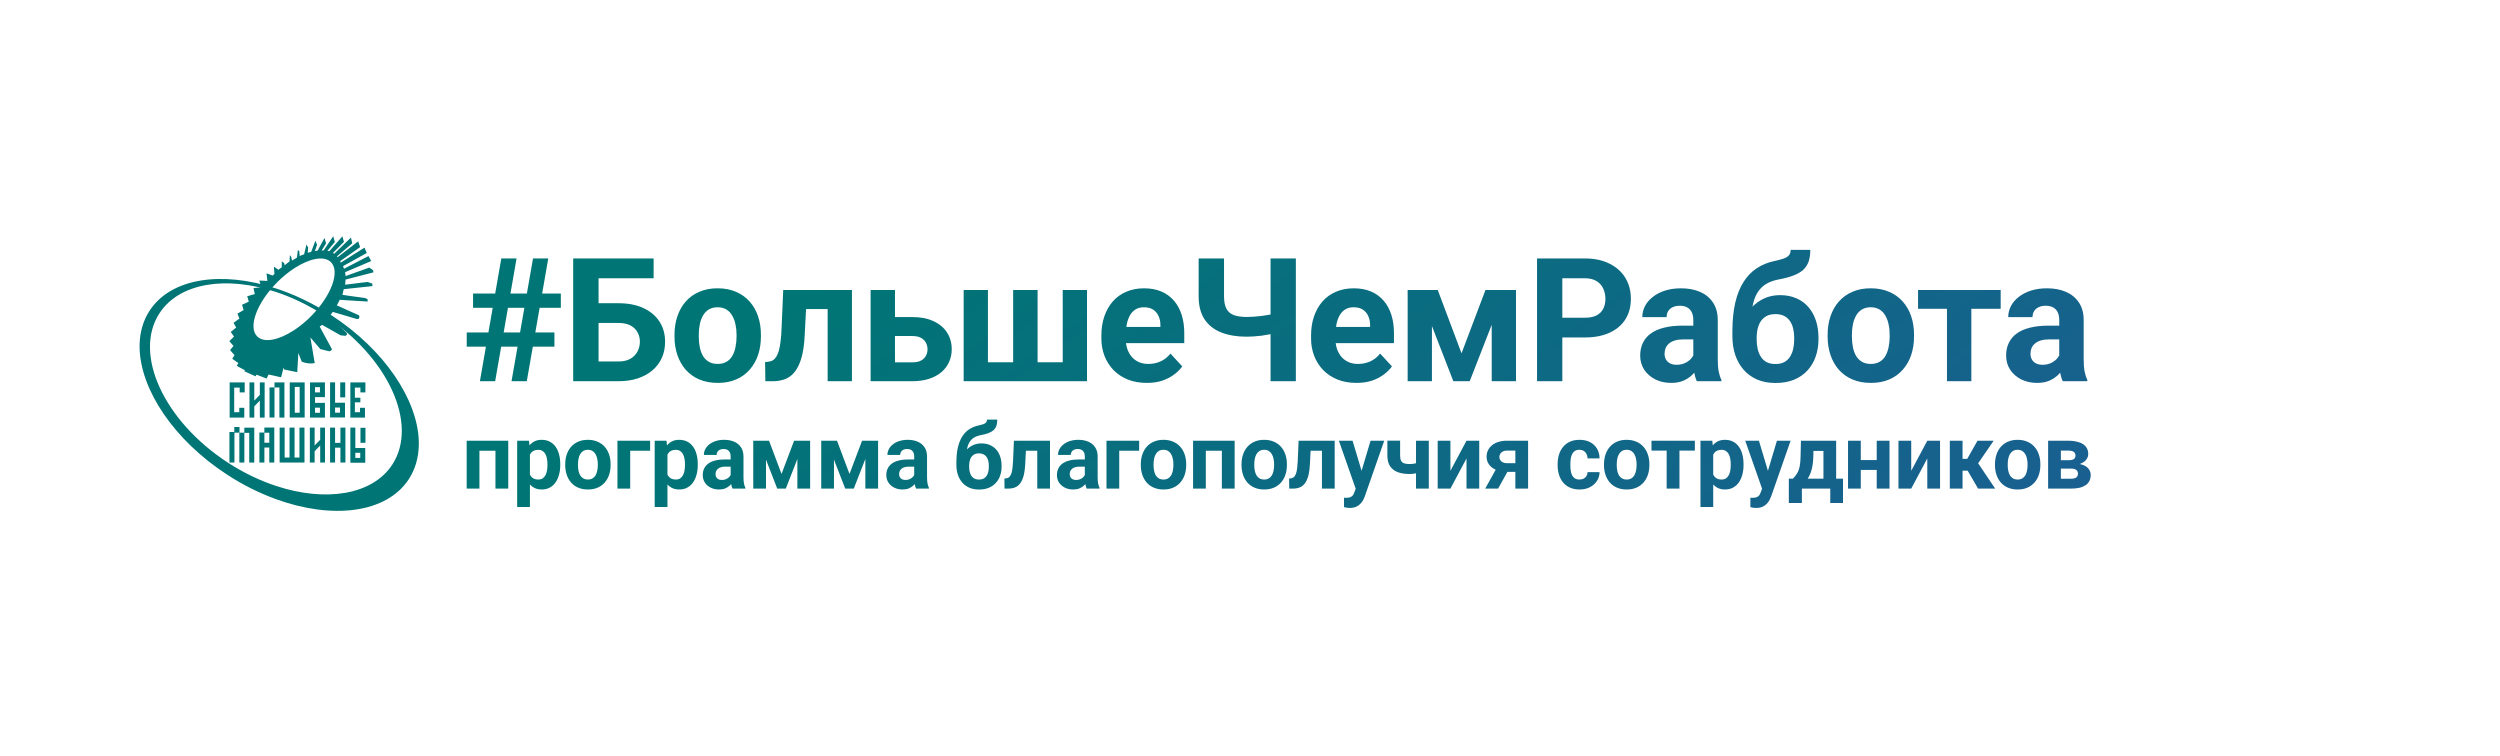 <?xml version="1.0" encoding="UTF-8"?> <svg xmlns="http://www.w3.org/2000/svg" width="291" height="88" viewBox="0 0 291 88" fill="none"><g clip-path="url(#clip0_22_17)"><path fill-rule="evenodd" clip-rule="evenodd" d="M38.535 36.668C44.777 40.718 48.625 46.562 48.75 51.391V51.827C48.718 53.263 48.346 54.602 47.594 55.761C45.009 59.744 38.7 60.496 32.112 58.1V56.556C37.873 58.462 43.349 57.642 45.671 54.066C48.741 49.334 45.155 41.524 37.688 36.678C35.864 35.495 33.974 34.596 32.113 33.981V33.568C34.249 34.268 36.43 35.301 38.535 36.668ZM32.113 58.1C30.13 57.372 28.235 56.422 26.465 55.267C20.223 51.218 16.375 45.372 16.25 40.545V40.108C16.282 38.672 16.654 37.334 17.406 36.173C19.889 32.347 25.812 31.503 32.112 33.568V33.981C26.355 32.075 20.878 32.896 18.556 36.472C15.486 41.203 19.072 49.013 26.539 53.86C28.363 55.043 30.252 55.942 32.112 56.556L32.113 58.1Z" fill="#007575"></path><path fill-rule="evenodd" clip-rule="evenodd" d="M34.229 30.189L34.563 29.986L34.674 29.086L34.838 29.249L34.881 29.799L35.401 29.599L35.669 28.477L35.867 28.802L35.819 29.425L36.221 29.316L36.715 28.015L36.904 28.496L36.653 29.224L36.964 29.174L37.776 27.698L37.951 28.328L37.438 29.155H37.668L38.789 27.498L38.973 28.169L38.109 29.202L38.339 29.234L39.853 27.511L40.036 28.148L38.757 29.438L38.904 29.535L40.851 27.654L41.001 28.324L39.224 29.836L39.307 29.934L41.54 28.208L41.697 28.101L41.916 28.764L39.595 30.398L39.668 30.566L42.429 28.826L42.688 29.449L39.933 30.974L40.038 31.284L42.888 29.809L43.211 30.384L40.169 31.684L40.234 32.133L42.983 31.145L43.431 31.462L43.465 31.703L40.227 32.54L40.174 33.14L42.789 32.818L43.343 33.016L43.344 33.304L40.008 33.661L39.859 34.326L42.533 34.698L42.798 34.849L42.79 35.098L40.19 34.941L39.55 34.894L39.209 35.544L41.797 36.71L41.838 36.927L41.759 37.102L41.535 37.135L38.739 36.306L38.381 36.781L40.358 38.756L40.399 38.908L40.231 39.093L39.639 39.031L37.497 37.816L37.21 38.009L38.646 40.659L38.518 40.82L38.334 40.893L37.282 40.631L36.705 39.954L36.128 39.278L36.635 42.263C36.156 42.36 35.654 42.308 35.129 42.107L34.727 41.093L34.599 43.324L34.229 43.248V38.435C34.944 37.962 35.608 37.415 36.21 36.804C38.573 34.421 39.61 31.596 38.518 30.514C37.724 29.726 36.013 30.075 34.229 31.244V30.189ZM29.509 33.541L30.408 33.422L30.191 32.653L31.123 32.699L31.023 31.817L31.742 32.074L31.944 31.886L31.884 31.044L32.41 31.401L32.801 31.105L32.798 30.419L33.077 30.629L33.127 30.876L33.699 30.432L33.744 29.694L33.893 29.907L33.992 30.332L34.228 30.188V31.243C33.514 31.717 32.85 32.264 32.248 32.874C29.887 35.256 28.85 38.081 29.94 39.163C30.736 39.952 32.445 39.603 34.228 38.434V43.247L33.053 43.002L33.013 42.77L32.721 43.916L31.258 43.594L31.035 44.059L29.864 43.616L29.731 43.801L28.448 43.213L28.502 43.093L27.557 42.586L27.748 42.264L27.034 41.764L27.295 41.339L26.781 40.748L27.178 40.267L26.696 39.708L27.238 39.178L26.86 38.644L27.491 38.121L27.184 37.578L27.87 37.08L27.635 36.511L28.354 36.093L28.176 35.471L28.958 35.114L28.779 34.476L29.656 34.23L29.509 33.541ZM27.26 45.115V47.978H27.851V47.469H28.434V48.609H26.73L26.733 44.511H28.483L28.481 45.674H27.9V45.115H27.26ZM30.246 44.509H30.804V48.607L30.246 48.606V46.626L29.599 47.292V48.606H29.041V44.509H29.599V46.631L30.246 45.962V44.509ZM31.371 48.604H31.952V45.102H32.523V48.607H33.106V44.509H31.951V45.093H31.371V48.604ZM34.596 45.042H34.882V48.042H34.596V48.604H35.463V44.508L34.596 44.509V45.042ZM34.311 48.042V45.042H34.596V44.509L33.725 44.51L33.724 48.604L34.596 48.604V48.042H34.311Z" fill="#007575"></path><path d="M40.184 44.51H39.601V46.255H40.184V44.51Z" fill="#007575"></path><path fill-rule="evenodd" clip-rule="evenodd" d="M39.288 46.881H40.157V48.482L40.158 48.593H39.288V48.036H39.574V47.439H39.288V46.881ZM39.003 46.881H39.288V47.439H39.003V48.036H39.288V48.593H38.42V44.504H39.003V46.881ZM36.955 46.895H37.824L37.822 48.608H36.955V48.049H37.24V47.453H36.955V46.895ZM36.955 44.509H37.822L37.824 46.229H36.955V45.672H37.24V45.066H36.955V44.509ZM36.669 46.895H36.955V47.453H36.669V48.049H36.955V48.608L36.086 48.608V44.508L36.955 44.509V45.066L36.669 45.065V45.672H36.955V46.229H36.669V46.895ZM41.309 45.114V46.295H41.947V46.828H41.309V47.977H41.902V47.467H42.483V48.608H40.78V44.509H42.532L42.533 45.672H41.95V45.114H41.309ZM31.06 52.09H31.345V53.84H31.927L31.926 49.765H31.06V50.371H31.346V51.532H31.06V52.09ZM30.192 53.84H30.775V52.09H31.06V51.532H30.775V50.371H31.06V49.765H30.773V50.346H30.192V53.84ZM27.868 53.837H28.442V50.386H29.012V53.837H29.595L29.597 49.779H28.44V50.361H27.868V53.837ZM27.868 50.359V49.705H27.877V50.359H27.868ZM27.858 53.837H27.868V50.361L27.858 50.361V53.837ZM27.868 49.705V50.359L27.288 50.36L27.289 53.838H26.705V50.287H27.27V49.706L27.868 49.705ZM35.44 49.77H34.857V53.255H34.286V49.77H33.703V53.255H33.132V49.77H32.549V53.836H35.443L35.44 49.77Z" fill="#007575"></path><path d="M42.541 49.797H41.959V51.544H42.54L42.541 49.797Z" fill="#007575"></path><path fill-rule="evenodd" clip-rule="evenodd" d="M41.648 52.149H42.517L42.518 53.861H41.648V53.303H41.933V52.707H41.648V52.149ZM41.362 52.149H41.648V52.707H41.362V53.303H41.648V53.861H40.781L40.78 49.772H41.363L41.362 52.149ZM37.27 49.769H37.828V53.84H37.27V51.852L36.623 52.518V53.839H36.066V49.769H36.623V51.856L37.27 51.189V49.769ZM39.625 53.839H40.206V49.771H39.625V51.553H39.003V49.771H38.42V53.839H39.003V52.111H39.625V53.839Z" fill="#007575"></path><path d="M55.86 44.374L58.353 30.084H60.129L57.636 44.374H55.86ZM59.541 44.374L62.043 30.084H63.819L61.317 44.374H59.541ZM65.281 35.825H55.065V34.167H65.281V35.825ZM64.535 40.35H54.329V38.701H64.535V40.35ZM76.082 30.084V32.391H69.654V44.374H66.719V30.084H76.082ZM68.644 35.295H71.981C73.106 35.295 74.074 35.482 74.885 35.855C75.697 36.228 76.322 36.751 76.76 37.425C77.198 38.1 77.417 38.885 77.417 39.781C77.417 40.461 77.293 41.083 77.044 41.645C76.793 42.205 76.421 42.701 75.955 43.098C75.484 43.503 74.915 43.817 74.247 44.04C73.58 44.262 72.824 44.374 71.98 44.374H66.719V30.084H69.673V42.077H71.979C72.542 42.077 73.006 41.973 73.373 41.763C73.74 41.553 74.014 41.275 74.197 40.929C74.388 40.569 74.486 40.168 74.482 39.761C74.487 39.376 74.389 38.996 74.197 38.662C74.014 38.328 73.739 38.066 73.372 37.877C73.006 37.687 72.541 37.592 71.979 37.592H68.644V35.295ZM78.512 39.172V38.966C78.512 38.187 78.623 37.471 78.846 36.817C79.068 36.156 79.392 35.583 79.817 35.099C80.25 34.611 80.786 34.225 81.387 33.971C82.009 33.696 82.722 33.558 83.527 33.558C84.332 33.558 85.048 33.696 85.676 33.971C86.281 34.222 86.822 34.608 87.256 35.099C87.688 35.583 88.015 36.156 88.237 36.817C88.46 37.471 88.571 38.187 88.571 38.966V39.172C88.571 39.944 88.46 40.66 88.237 41.321C88.028 41.953 87.694 42.538 87.256 43.039C86.823 43.528 86.287 43.913 85.686 44.167C85.064 44.436 84.351 44.57 83.546 44.57C82.742 44.57 82.025 44.436 81.397 44.167C80.794 43.913 80.254 43.527 79.817 43.039C79.385 42.534 79.055 41.951 78.846 41.321C78.623 40.661 78.512 39.944 78.512 39.172ZM81.338 38.966V39.172C81.338 39.617 81.377 40.032 81.456 40.419C81.534 40.804 81.659 41.145 81.829 41.439C82.005 41.727 82.234 41.952 82.516 42.116C82.797 42.28 83.141 42.362 83.546 42.362C83.939 42.362 84.276 42.28 84.557 42.116C84.839 41.953 85.064 41.727 85.234 41.439C85.413 41.121 85.539 40.777 85.607 40.419C85.695 40.009 85.737 39.591 85.735 39.172V38.966C85.735 38.534 85.692 38.128 85.607 37.749C85.539 37.39 85.41 37.044 85.224 36.729C85.064 36.438 84.831 36.195 84.547 36.022C84.266 35.852 83.926 35.766 83.527 35.766C83.128 35.766 82.787 35.852 82.506 36.022C82.231 36.192 82.005 36.427 81.829 36.729C81.65 37.047 81.524 37.391 81.456 37.749C81.376 38.15 81.336 38.557 81.338 38.966ZM97.095 33.755V35.973H91.874V33.754L97.095 33.755ZM99.165 33.755V44.374H96.339V33.755H99.165ZM91.167 33.755H93.944L93.66 39.114C93.62 39.879 93.539 40.553 93.415 41.135C93.291 41.717 93.124 42.214 92.914 42.627C92.711 43.039 92.466 43.376 92.178 43.637C91.897 43.893 91.566 44.079 91.187 44.197C90.786 44.318 90.369 44.378 89.951 44.374H89.087L89.057 42.146L89.421 42.107C89.63 42.087 89.813 42.028 89.97 41.93C90.133 41.825 90.27 41.678 90.382 41.489C90.5 41.292 90.598 41.047 90.677 40.752C90.764 40.404 90.826 40.05 90.863 39.692C90.915 39.286 90.952 38.818 90.971 38.289L91.167 33.755ZM103.106 36.905H106.188C107.156 36.905 107.98 37.065 108.661 37.386C109.348 37.7 109.871 38.139 110.231 38.701C110.597 39.264 110.781 39.915 110.781 40.654C110.785 41.168 110.678 41.677 110.467 42.146C110.262 42.601 109.956 43.003 109.574 43.324C109.181 43.657 108.7 43.915 108.131 44.099C107.562 44.282 106.914 44.374 106.187 44.374H101.339V33.755H104.176V42.175H106.187C106.612 42.175 106.953 42.107 107.208 41.969C107.469 41.825 107.659 41.639 107.777 41.41C107.901 41.181 107.964 40.932 107.964 40.664C107.964 40.382 107.901 40.127 107.777 39.899C107.659 39.663 107.47 39.473 107.208 39.329C106.953 39.185 106.612 39.114 106.187 39.114H103.106L103.106 36.905ZM112.17 33.755H114.996V42.166H117.931V33.755H120.777V42.166H123.701V33.755H126.527V44.374H112.17V33.755ZM133.491 44.57C132.667 44.57 131.927 44.439 131.273 44.177C130.619 43.909 130.063 43.539 129.604 43.069C129.153 42.596 128.799 42.039 128.564 41.429C128.32 40.79 128.197 40.111 128.201 39.427V39.035C128.201 38.23 128.316 37.494 128.544 36.827C128.773 36.16 129.101 35.581 129.526 35.089C129.957 34.599 130.494 34.214 131.096 33.961C131.711 33.692 132.405 33.558 133.177 33.559C133.929 33.559 134.597 33.683 135.179 33.932C135.742 34.167 136.242 34.529 136.641 34.991C137.04 35.45 137.341 35.999 137.544 36.64C137.747 37.275 137.848 37.981 137.848 38.76V39.937H129.408V38.054H135.071V37.837C135.071 37.445 134.999 37.095 134.855 36.787C134.717 36.474 134.508 36.225 134.227 36.042C133.946 35.858 133.586 35.767 133.147 35.767C132.774 35.767 132.454 35.849 132.186 36.012C131.917 36.176 131.698 36.405 131.528 36.699C131.353 37.026 131.227 37.376 131.155 37.739C131.073 38.166 131.034 38.6 131.037 39.035V39.427C131.037 39.852 131.096 40.245 131.214 40.605C131.338 40.965 131.512 41.276 131.734 41.537C131.963 41.799 132.238 42.002 132.559 42.146C132.886 42.29 133.255 42.362 133.667 42.362C134.178 42.362 134.653 42.264 135.091 42.067C135.542 41.861 135.936 41.547 136.239 41.155L137.613 42.646C137.391 42.967 137.086 43.275 136.7 43.569C136.321 43.863 135.863 44.105 135.326 44.295C134.789 44.478 134.178 44.57 133.491 44.57ZM139.522 30.084H142.476V34.472C142.476 35.1 142.571 35.59 142.761 35.944C142.957 36.297 143.251 36.545 143.644 36.689C144.043 36.827 144.537 36.895 145.126 36.895C145.348 36.895 145.61 36.886 145.911 36.866C146.218 36.846 146.532 36.816 146.853 36.777C147.161 36.734 147.469 36.685 147.776 36.63C148.025 36.584 148.271 36.518 148.511 36.434V38.73C148.315 38.796 148.07 38.858 147.776 38.917C147.481 38.976 147.173 39.028 146.853 39.074C146.532 39.114 146.218 39.143 145.911 39.162C145.61 39.182 145.348 39.192 145.126 39.192C143.987 39.192 142.999 39.028 142.162 38.701C141.324 38.374 140.673 37.864 140.209 37.17C139.75 36.47 139.521 35.57 139.522 34.471V30.084ZM147.893 30.084H150.837V44.374H147.893V30.084ZM157.899 44.57C157.074 44.57 156.335 44.439 155.681 44.177C155.026 43.909 154.47 43.539 154.012 43.069C153.561 42.596 153.207 42.039 152.972 41.429C152.728 40.79 152.605 40.111 152.609 39.427V39.035C152.609 38.23 152.724 37.494 152.952 36.827C153.182 36.16 153.509 35.581 153.934 35.089C154.365 34.599 154.902 34.213 155.504 33.961C156.119 33.692 156.813 33.558 157.585 33.559C158.337 33.559 159.005 33.683 159.587 33.932C160.15 34.167 160.65 34.529 161.049 34.991C161.448 35.45 161.749 35.999 161.952 36.64C162.155 37.275 162.256 37.981 162.256 38.76V39.937H153.816V38.054H159.479V37.837C159.479 37.445 159.407 37.095 159.263 36.787C159.126 36.474 158.916 36.225 158.635 36.042C158.354 35.858 157.994 35.767 157.556 35.767C157.183 35.767 156.862 35.849 156.594 36.012C156.325 36.176 156.106 36.405 155.936 36.699C155.761 37.026 155.635 37.376 155.563 37.739C155.481 38.166 155.442 38.6 155.446 39.035V39.427C155.446 39.852 155.504 40.245 155.622 40.605C155.746 40.965 155.92 41.276 156.142 41.537C156.371 41.799 156.646 42.002 156.966 42.146C157.294 42.29 157.663 42.362 158.076 42.362C158.565 42.366 159.051 42.266 159.499 42.067C159.95 41.861 160.344 41.547 160.647 41.155L162.021 42.646C161.798 42.967 161.494 43.275 161.108 43.569C160.729 43.863 160.271 44.105 159.734 44.295C159.198 44.478 158.586 44.57 157.899 44.57ZM170.122 41.125L172.909 33.755H175.216L171.074 44.374H169.17L165.048 33.755H167.354L170.122 41.125ZM166.677 33.755V44.374H163.851V33.755H166.677ZM173.635 44.374V33.755H176.462V44.374H173.635ZM184.475 39.28H180.834V36.984H184.475C185.037 36.984 185.496 36.892 185.849 36.709C186.202 36.519 186.461 36.257 186.624 35.924C186.788 35.59 186.87 35.214 186.87 34.795C186.87 34.37 186.788 33.974 186.624 33.607C186.461 33.241 186.191 32.934 185.849 32.724C185.496 32.502 185.037 32.391 184.475 32.391H181.855V44.374H178.911V30.084H184.475C185.594 30.084 186.552 30.287 187.351 30.693C188.156 31.092 188.771 31.645 189.196 32.351C189.621 33.058 189.833 33.866 189.834 34.776C189.834 35.698 189.621 36.496 189.196 37.17C188.77 37.844 188.155 38.364 187.351 38.73C186.552 39.097 185.594 39.28 184.475 39.28ZM197.101 41.98V37.249C197.101 36.909 197.046 36.618 196.934 36.376C196.827 36.132 196.645 35.929 196.414 35.796C196.185 35.659 195.887 35.59 195.521 35.59C195.207 35.59 194.935 35.645 194.706 35.757C194.487 35.853 194.302 36.014 194.176 36.218C194.052 36.414 193.99 36.647 193.99 36.915H191.164C191.164 36.464 191.268 36.035 191.477 35.629C191.687 35.223 191.991 34.867 192.391 34.559C192.789 34.245 193.263 34 193.813 33.824C194.369 33.647 194.991 33.559 195.678 33.559C196.502 33.559 197.235 33.696 197.876 33.971C198.517 34.245 199.021 34.657 199.387 35.207C199.76 35.757 199.947 36.444 199.947 37.268V41.812C199.947 42.394 199.983 42.872 200.055 43.245C200.127 43.611 200.232 43.932 200.369 44.207V44.374H197.513C197.376 44.086 197.271 43.726 197.199 43.294C197.134 42.859 197.101 42.42 197.101 41.98ZM197.474 37.906L197.494 39.506H195.914C195.541 39.506 195.217 39.549 194.942 39.634C194.667 39.719 194.441 39.84 194.265 39.996C194.094 40.139 193.959 40.321 193.872 40.527C193.794 40.729 193.754 40.952 193.754 41.194C193.754 41.436 193.81 41.655 193.921 41.852C194.032 42.041 194.193 42.192 194.402 42.303C194.612 42.407 194.857 42.459 195.138 42.46C195.563 42.46 195.933 42.375 196.247 42.205C196.561 42.035 196.803 41.825 196.974 41.577C197.15 41.328 197.241 41.093 197.248 40.87L197.994 42.067C197.889 42.336 197.745 42.614 197.562 42.902C197.386 43.189 197.16 43.461 196.885 43.716C196.591 43.977 196.256 44.186 195.894 44.335C195.508 44.491 195.05 44.569 194.52 44.57C193.846 44.57 193.234 44.436 192.685 44.167C192.142 43.892 191.71 43.516 191.389 43.039C191.075 42.555 190.918 42.005 190.918 41.39C190.918 40.834 191.023 40.34 191.232 39.909C191.443 39.474 191.761 39.099 192.155 38.819C192.567 38.518 193.081 38.293 193.696 38.142C194.311 37.985 195.024 37.906 195.835 37.906H197.474ZM208.432 29.084H210.718C210.718 29.613 210.653 30.068 210.522 30.447C210.394 30.815 210.179 31.145 209.894 31.409C209.606 31.671 209.22 31.894 208.736 32.077C208.252 32.26 207.653 32.417 206.94 32.548C206.39 32.658 205.912 32.842 205.507 33.097C205.108 33.352 204.778 33.702 204.516 34.147C204.261 34.586 204.077 35.142 203.966 35.816C203.855 36.483 203.816 37.288 203.848 38.23V38.701L201.65 39.005V38.534C201.657 37.252 201.771 36.136 201.994 35.188C202.222 34.239 202.546 33.441 202.965 32.793C203.384 32.139 203.887 31.619 204.476 31.232C205.073 30.836 205.739 30.557 206.439 30.408C206.923 30.303 207.309 30.202 207.597 30.104C207.892 29.999 208.104 29.868 208.235 29.712C208.366 29.554 208.432 29.345 208.432 29.084ZM207.195 34.354C207.915 34.354 208.553 34.478 209.109 34.727C209.665 34.968 210.133 35.312 210.512 35.757C210.891 36.202 211.179 36.725 211.376 37.327C211.572 37.929 211.67 38.587 211.67 39.3V39.506C211.67 40.232 211.559 40.906 211.336 41.527C211.131 42.125 210.803 42.673 210.375 43.137C209.95 43.595 209.426 43.952 208.804 44.207C208.183 44.456 207.473 44.58 206.675 44.58C205.87 44.58 205.153 44.446 204.526 44.177C203.921 43.915 203.382 43.523 202.946 43.029C202.512 42.518 202.182 41.928 201.974 41.292C201.758 40.624 201.65 39.898 201.65 39.114V38.897C201.65 38.786 201.699 38.678 201.797 38.574C201.902 38.462 202.023 38.338 202.161 38.2C202.304 38.063 202.432 37.89 202.543 37.681C202.936 36.954 203.364 36.346 203.829 35.855C204.293 35.358 204.8 34.985 205.35 34.737C205.906 34.481 206.521 34.353 207.195 34.354ZM206.655 36.562C206.125 36.562 205.7 36.689 205.379 36.944C205.058 37.193 204.826 37.527 204.682 37.946C204.545 38.358 204.476 38.809 204.476 39.3V39.506C204.476 39.905 204.516 40.278 204.594 40.625C204.673 40.965 204.797 41.269 204.967 41.537C205.137 41.799 205.363 42.005 205.644 42.156C205.926 42.3 206.269 42.372 206.675 42.372C207.067 42.372 207.401 42.3 207.676 42.156C207.957 42.005 208.183 41.8 208.353 41.537C208.523 41.269 208.647 40.965 208.726 40.625C208.807 40.258 208.847 39.882 208.844 39.506V39.3C208.844 38.926 208.804 38.577 208.726 38.25C208.647 37.916 208.523 37.625 208.353 37.376C208.184 37.121 207.95 36.914 207.676 36.777C207.394 36.634 207.054 36.562 206.655 36.562ZM212.735 39.172V38.966C212.735 38.187 212.846 37.471 213.069 36.817C213.291 36.156 213.615 35.583 214.041 35.099C214.473 34.611 215.01 34.225 215.611 33.971C216.233 33.696 216.946 33.558 217.75 33.558C218.555 33.558 219.271 33.696 219.899 33.971C220.505 34.222 221.045 34.608 221.479 35.099C221.911 35.583 222.239 36.156 222.461 36.817C222.683 37.471 222.794 38.187 222.794 38.966V39.172C222.794 39.944 222.683 40.66 222.461 41.321C222.252 41.953 221.918 42.538 221.479 43.039C221.047 43.528 220.51 43.913 219.909 44.167C219.287 44.436 218.574 44.57 217.77 44.57C216.965 44.57 216.248 44.436 215.621 44.167C215.017 43.912 214.477 43.527 214.041 43.039C213.608 42.535 213.278 41.952 213.069 41.321C212.846 40.661 212.735 39.944 212.735 39.172ZM215.562 38.966V39.172C215.562 39.617 215.601 40.032 215.679 40.419C215.758 40.804 215.882 41.145 216.052 41.439C216.229 41.727 216.458 41.952 216.739 42.116C217.021 42.28 217.364 42.362 217.77 42.362C218.162 42.362 218.499 42.28 218.781 42.116C219.062 41.953 219.288 41.727 219.458 41.439C219.637 41.121 219.762 40.777 219.831 40.419C219.918 40.009 219.961 39.591 219.958 39.172V38.966C219.958 38.534 219.916 38.128 219.831 37.749C219.763 37.39 219.633 37.044 219.448 36.729C219.288 36.438 219.054 36.194 218.771 36.022C218.489 35.852 218.149 35.766 217.75 35.766C217.351 35.766 217.011 35.852 216.729 36.022C216.449 36.198 216.216 36.441 216.052 36.729C215.874 37.046 215.748 37.391 215.679 37.749C215.599 38.15 215.559 38.558 215.562 38.966ZM229.464 33.755V44.374H226.627V33.755H229.464ZM232.879 33.755V35.944H223.261V33.755H232.879ZM239.695 41.979V37.249C239.695 36.909 239.639 36.618 239.528 36.376C239.421 36.132 239.239 35.929 239.008 35.796C238.779 35.659 238.481 35.59 238.115 35.59C237.801 35.59 237.529 35.645 237.3 35.757C237.081 35.853 236.896 36.014 236.77 36.218C236.646 36.414 236.584 36.647 236.584 36.915H233.757C233.757 36.464 233.862 36.035 234.071 35.629C234.28 35.223 234.585 34.867 234.984 34.559C235.383 34.245 235.857 34 236.407 33.824C236.963 33.647 237.585 33.559 238.272 33.559C239.096 33.559 239.829 33.696 240.47 33.971C241.111 34.245 241.615 34.657 241.981 35.207C242.354 35.757 242.541 36.444 242.541 37.268V41.812C242.541 42.394 242.577 42.872 242.649 43.245C242.721 43.611 242.826 43.932 242.963 44.207V44.374H240.107C239.969 44.086 239.865 43.726 239.793 43.294C239.727 42.859 239.694 42.419 239.695 41.979ZM240.067 37.906L240.087 39.506H238.507C238.134 39.506 237.811 39.549 237.536 39.634C237.261 39.719 237.035 39.84 236.859 39.996C236.687 40.139 236.553 40.321 236.466 40.527C236.387 40.729 236.348 40.952 236.348 41.194C236.348 41.436 236.404 41.655 236.515 41.852C236.626 42.041 236.787 42.192 236.996 42.303C237.205 42.407 237.451 42.459 237.732 42.46C238.157 42.46 238.527 42.375 238.841 42.205C239.155 42.035 239.397 41.825 239.567 41.577C239.744 41.328 239.835 41.093 239.842 40.87L240.588 42.067C240.483 42.336 240.339 42.614 240.156 42.902C239.979 43.189 239.754 43.461 239.479 43.716C239.185 43.977 238.85 44.186 238.487 44.335C238.102 44.491 237.644 44.569 237.114 44.57C236.44 44.57 235.828 44.436 235.279 44.167C234.736 43.892 234.304 43.516 233.983 43.039C233.669 42.555 233.512 42.005 233.512 41.39C233.512 40.834 233.617 40.34 233.826 39.909C234.037 39.474 234.354 39.099 234.749 38.819C235.161 38.518 235.674 38.293 236.289 38.142C236.904 37.985 237.617 37.906 238.429 37.906H240.067Z" fill="url(#paint0_linear_22_17)"></path><path d="M58.078 51.298V52.463H55.378V51.298H58.078ZM55.806 51.298V56.873H54.322V51.298H55.806ZM59.161 51.298V56.873H57.671V51.298H59.161ZM61.683 52.37V59.017H60.199V51.298H61.575L61.683 52.37ZM65.213 54.024V54.132C65.213 54.538 65.165 54.914 65.069 55.261C64.986 55.585 64.847 55.892 64.656 56.167C64.48 56.418 64.247 56.623 63.976 56.765C63.708 56.906 63.399 56.977 63.048 56.977C62.708 56.977 62.413 56.908 62.162 56.77C61.908 56.631 61.691 56.433 61.528 56.194C61.351 55.925 61.214 55.631 61.121 55.322C61.014 54.975 60.935 54.62 60.884 54.261V53.978C60.939 53.572 61.018 53.201 61.121 52.865C61.211 52.552 61.348 52.255 61.528 51.983C61.689 51.743 61.904 51.543 62.157 51.401C62.407 51.264 62.701 51.195 63.038 51.195C63.392 51.195 63.703 51.262 63.971 51.396C64.242 51.53 64.469 51.723 64.651 51.974C64.837 52.224 64.976 52.522 65.068 52.87C65.165 53.217 65.213 53.601 65.213 54.024ZM63.723 54.132V54.024C63.723 53.787 63.703 53.569 63.661 53.37C63.63 53.184 63.567 53.004 63.476 52.839C63.4 52.694 63.286 52.573 63.146 52.489C62.999 52.398 62.829 52.354 62.657 52.36C62.478 52.355 62.301 52.388 62.136 52.458C61.999 52.521 61.88 52.618 61.791 52.741C61.702 52.865 61.635 53.013 61.59 53.184C61.543 53.375 61.515 53.57 61.508 53.767V54.483C61.525 54.737 61.573 54.965 61.652 55.168C61.731 55.367 61.853 55.526 62.018 55.642C62.182 55.759 62.399 55.817 62.668 55.817C62.863 55.817 63.028 55.774 63.161 55.688C63.295 55.599 63.404 55.477 63.486 55.322C63.573 55.168 63.633 54.99 63.667 54.787C63.705 54.584 63.723 54.366 63.723 54.132ZM65.792 54.142V54.034C65.792 53.625 65.85 53.249 65.968 52.906C66.076 52.575 66.249 52.268 66.478 52.004C66.705 51.747 66.987 51.545 67.303 51.412C67.628 51.267 68.003 51.195 68.426 51.195C68.849 51.195 69.225 51.267 69.554 51.412C69.884 51.552 70.16 51.75 70.384 52.004C70.61 52.258 70.782 52.559 70.899 52.906C71.016 53.25 71.074 53.626 71.074 54.034V54.142C71.074 54.548 71.016 54.924 70.899 55.271C70.789 55.603 70.613 55.91 70.383 56.173C70.156 56.43 69.874 56.632 69.559 56.765C69.233 56.906 68.859 56.977 68.436 56.977C68.013 56.977 67.637 56.906 67.308 56.765C66.99 56.632 66.707 56.43 66.478 56.173C66.251 55.908 66.078 55.602 65.968 55.271C65.848 54.907 65.788 54.526 65.792 54.142ZM67.277 54.034V54.142C67.277 54.376 67.298 54.594 67.339 54.797C67.38 55 67.445 55.178 67.534 55.333C67.627 55.484 67.748 55.602 67.895 55.688C68.043 55.774 68.223 55.817 68.436 55.817C68.643 55.817 68.82 55.774 68.968 55.688C69.115 55.603 69.233 55.484 69.323 55.332C69.412 55.178 69.477 55 69.518 54.797C69.563 54.594 69.586 54.376 69.586 54.142V54.034C69.586 53.807 69.563 53.595 69.518 53.395C69.482 53.207 69.414 53.026 69.318 52.86C69.233 52.707 69.111 52.579 68.962 52.489C68.814 52.399 68.636 52.355 68.426 52.355C68.217 52.355 68.038 52.399 67.89 52.489C67.746 52.578 67.628 52.701 67.534 52.86C67.44 53.026 67.374 53.207 67.339 53.395C67.298 53.595 67.277 53.808 67.277 54.034ZM75.674 51.298V52.463H73.355V56.873H71.871V51.298H75.674ZM77.691 52.37V59.017H76.206V51.298H77.582L77.691 52.37ZM81.221 54.024V54.132C81.221 54.538 81.173 54.914 81.076 55.261C80.994 55.585 80.855 55.892 80.665 56.167C80.488 56.418 80.255 56.623 79.984 56.765C79.716 56.906 79.407 56.977 79.056 56.977C78.716 56.977 78.421 56.908 78.17 56.77C77.916 56.631 77.699 56.433 77.536 56.194C77.359 55.925 77.222 55.631 77.129 55.322C77.022 54.975 76.943 54.62 76.892 54.261V53.978C76.947 53.572 77.026 53.201 77.129 52.865C77.219 52.552 77.356 52.255 77.536 51.983C77.697 51.743 77.913 51.543 78.165 51.401C78.416 51.264 78.71 51.195 79.046 51.195C79.4 51.195 79.711 51.262 79.979 51.396C80.25 51.53 80.477 51.723 80.659 51.974C80.845 52.224 80.984 52.522 81.076 52.87C81.173 53.217 81.221 53.601 81.221 54.024ZM79.731 54.132V54.024C79.731 53.787 79.711 53.569 79.669 53.37C79.638 53.184 79.575 53.004 79.484 52.839C79.408 52.694 79.294 52.573 79.154 52.489C79.021 52.403 78.858 52.36 78.665 52.36C78.487 52.355 78.309 52.388 78.144 52.458C78.004 52.523 77.889 52.617 77.799 52.741C77.71 52.865 77.643 53.013 77.598 53.184C77.551 53.375 77.523 53.57 77.516 53.767V54.483C77.533 54.737 77.581 54.965 77.66 55.168C77.739 55.367 77.861 55.526 78.026 55.642C78.19 55.759 78.407 55.817 78.676 55.817C78.871 55.817 79.035 55.774 79.17 55.688C79.304 55.599 79.412 55.477 79.495 55.322C79.58 55.168 79.641 54.99 79.675 54.787C79.713 54.584 79.731 54.366 79.731 54.132ZM85.047 55.616V53.132C85.047 52.954 85.018 52.801 84.96 52.674C84.903 52.546 84.808 52.44 84.686 52.37C84.566 52.298 84.409 52.262 84.217 52.262C84.052 52.262 83.909 52.291 83.79 52.349C83.674 52.4 83.578 52.485 83.511 52.592C83.446 52.695 83.413 52.816 83.413 52.957H81.93C81.93 52.72 81.984 52.495 82.094 52.282C82.204 52.07 82.364 51.883 82.573 51.72C82.783 51.556 83.032 51.427 83.321 51.334C83.638 51.238 83.968 51.191 84.299 51.195C84.732 51.195 85.117 51.267 85.454 51.412C85.79 51.555 86.055 51.772 86.248 52.061C86.443 52.349 86.541 52.71 86.541 53.143V55.529C86.541 55.834 86.56 56.085 86.598 56.281C86.636 56.474 86.691 56.642 86.763 56.786V56.873H85.263C85.183 56.693 85.127 56.502 85.098 56.307C85.064 56.078 85.047 55.847 85.047 55.616ZM85.243 53.478L85.253 54.318H84.423C84.227 54.318 84.057 54.34 83.913 54.385C83.782 54.422 83.661 54.487 83.558 54.575C83.468 54.651 83.397 54.746 83.351 54.853C83.309 54.965 83.288 55.084 83.29 55.203C83.29 55.331 83.319 55.446 83.377 55.549C83.436 55.649 83.52 55.728 83.629 55.787C83.74 55.841 83.868 55.868 84.016 55.868C84.24 55.868 84.434 55.824 84.598 55.735C84.763 55.645 84.89 55.535 84.98 55.405C85.072 55.274 85.121 55.151 85.124 55.034L85.516 55.662C85.455 55.815 85.379 55.962 85.289 56.1C85.196 56.252 85.078 56.394 84.933 56.529C84.779 56.664 84.603 56.774 84.413 56.853C84.21 56.935 83.97 56.977 83.691 56.977C83.337 56.977 83.016 56.906 82.728 56.765C82.453 56.631 82.219 56.426 82.048 56.173C81.882 55.915 81.796 55.614 81.801 55.307C81.801 55.015 81.856 54.755 81.965 54.529C82.075 54.303 82.237 54.112 82.45 53.957C82.666 53.799 82.936 53.68 83.259 53.601C83.582 53.519 83.956 53.478 84.382 53.478H85.243ZM90.97 55.168L92.433 51.298H93.644L91.469 56.873H90.469L88.305 51.298H89.516L90.97 55.168ZM89.161 51.298V56.873H87.678V51.298H89.161ZM92.814 56.873V51.298H94.299V56.873H92.814ZM98.882 55.168L100.346 51.298H101.556L99.381 56.873H98.382L96.218 51.298H97.428L98.882 55.168ZM97.074 51.298V56.873H95.59V51.298H97.074ZM100.727 56.873V51.298H102.211V56.873H100.727ZM106.413 55.616V53.132C106.413 52.954 106.384 52.801 106.326 52.674C106.269 52.546 106.174 52.44 106.053 52.37C105.932 52.298 105.776 52.262 105.584 52.262C105.419 52.262 105.276 52.291 105.156 52.349C105.041 52.4 104.944 52.485 104.878 52.592C104.813 52.695 104.78 52.816 104.779 52.957H103.296C103.296 52.72 103.351 52.495 103.461 52.282C103.571 52.07 103.731 51.883 103.94 51.72C104.149 51.556 104.398 51.427 104.687 51.334C105.004 51.238 105.334 51.191 105.666 51.195C106.099 51.195 106.484 51.267 106.82 51.412C107.157 51.555 107.421 51.772 107.614 52.061C107.81 52.349 107.908 52.71 107.908 53.143V55.529C107.908 55.834 107.926 56.085 107.964 56.281C108.002 56.474 108.057 56.642 108.129 56.786V56.873H106.629C106.549 56.693 106.494 56.502 106.464 56.307C106.43 56.078 106.413 55.847 106.413 55.616ZM106.609 53.478L106.619 54.318H105.789C105.594 54.318 105.424 54.34 105.279 54.385C105.135 54.429 105.017 54.493 104.924 54.575C104.834 54.651 104.764 54.746 104.718 54.853C104.676 54.966 104.656 55.084 104.656 55.203C104.656 55.331 104.686 55.446 104.744 55.549C104.802 55.649 104.886 55.728 104.996 55.787C105.106 55.841 105.235 55.868 105.383 55.868C105.606 55.868 105.8 55.824 105.965 55.735C106.117 55.657 106.248 55.544 106.346 55.405C106.439 55.274 106.487 55.151 106.491 55.034L106.882 55.662C106.821 55.815 106.745 55.962 106.655 56.1C106.563 56.252 106.444 56.394 106.3 56.529C106.146 56.664 105.97 56.774 105.779 56.853C105.577 56.935 105.337 56.977 105.058 56.977C104.704 56.977 104.383 56.906 104.094 56.765C103.82 56.631 103.585 56.426 103.414 56.173C103.249 55.915 103.163 55.614 103.167 55.307C103.167 55.015 103.222 54.755 103.332 54.529C103.442 54.303 103.603 54.112 103.816 53.957C104.033 53.799 104.302 53.68 104.625 53.601C104.948 53.519 105.323 53.478 105.748 53.478H106.609ZM114.884 48.845H116.085C116.085 49.123 116.051 49.362 115.982 49.562C115.913 49.758 115.803 49.926 115.653 50.067C115.501 50.204 115.299 50.321 115.044 50.417C114.79 50.513 114.476 50.596 114.101 50.664C113.835 50.714 113.58 50.812 113.349 50.953C113.134 51.092 112.956 51.281 112.829 51.504C112.694 51.735 112.598 52.027 112.54 52.38C112.481 52.73 112.461 53.153 112.478 53.648V53.895L111.324 54.055V53.807C111.328 53.134 111.388 52.548 111.504 52.051C111.624 51.553 111.794 51.133 112.014 50.794C112.234 50.45 112.499 50.177 112.808 49.974C113.122 49.767 113.471 49.62 113.839 49.541C114.044 49.499 114.247 49.446 114.446 49.382C114.601 49.327 114.713 49.258 114.781 49.175C114.85 49.093 114.884 48.983 114.884 48.845ZM114.235 51.612C114.613 51.612 114.948 51.678 115.24 51.809C115.532 51.936 115.777 52.116 115.977 52.349C116.177 52.583 116.328 52.858 116.43 53.174C116.533 53.49 116.585 53.835 116.585 54.21V54.318C116.585 54.699 116.527 55.053 116.41 55.379C116.303 55.693 116.131 55.981 115.905 56.224C115.674 56.469 115.393 56.661 115.08 56.786C114.754 56.916 114.381 56.982 113.962 56.982C113.539 56.982 113.163 56.911 112.834 56.77C112.517 56.632 112.233 56.426 112.004 56.167C111.777 55.899 111.604 55.589 111.494 55.255C111.378 54.885 111.321 54.499 111.324 54.112V53.998C111.324 53.94 111.35 53.883 111.401 53.828C111.456 53.77 111.52 53.704 111.592 53.632C111.668 53.561 111.735 53.47 111.793 53.359C111.999 52.978 112.224 52.658 112.468 52.401C112.692 52.154 112.964 51.954 113.266 51.813C113.571 51.677 113.901 51.609 114.235 51.612ZM113.952 52.772C113.674 52.772 113.45 52.839 113.282 52.973C113.111 53.108 112.984 53.291 112.916 53.498C112.842 53.728 112.806 53.968 112.808 54.21V54.318C112.808 54.527 112.829 54.723 112.87 54.905C112.911 55.084 112.977 55.243 113.066 55.384C113.155 55.522 113.273 55.63 113.421 55.709C113.569 55.784 113.749 55.822 113.962 55.822C114.168 55.822 114.343 55.785 114.488 55.709C114.635 55.63 114.754 55.522 114.843 55.384C114.936 55.237 115.002 55.075 115.039 54.905C115.08 54.723 115.101 54.527 115.101 54.318V54.21C115.102 54.024 115.081 53.839 115.039 53.658C115.003 53.494 114.937 53.339 114.843 53.2C114.754 53.066 114.631 52.958 114.488 52.885C114.34 52.81 114.162 52.772 113.952 52.772ZM121.133 51.298V52.463H118.391V51.298H121.133ZM122.219 51.298V56.873H120.736V51.298H122.219ZM118.02 51.298H119.478L119.329 54.112C119.308 54.514 119.265 54.867 119.2 55.173C119.135 55.479 119.047 55.74 118.938 55.956C118.831 56.173 118.702 56.35 118.551 56.487C118.401 56.622 118.223 56.722 118.031 56.781C117.835 56.843 117.618 56.873 117.381 56.873H116.928L116.913 55.704L117.103 55.684C117.213 55.673 117.309 55.642 117.391 55.59C117.478 55.535 117.55 55.458 117.608 55.359C117.677 55.237 117.729 55.107 117.763 54.972C117.804 54.814 117.837 54.629 117.861 54.415C117.888 54.203 117.907 53.957 117.917 53.678L118.02 51.298ZM126.273 55.616V53.132C126.273 52.954 126.243 52.801 126.185 52.674C126.129 52.546 126.033 52.44 125.912 52.37C125.791 52.298 125.635 52.262 125.443 52.262C125.278 52.262 125.136 52.291 125.015 52.349C124.9 52.4 124.803 52.485 124.737 52.592C124.672 52.695 124.639 52.816 124.639 52.957H123.155C123.155 52.72 123.21 52.495 123.32 52.282C123.43 52.07 123.59 51.883 123.799 51.72C124.009 51.556 124.258 51.427 124.546 51.334C124.864 51.238 125.194 51.191 125.525 51.195C125.958 51.195 126.343 51.267 126.679 51.412C127.016 51.555 127.281 51.772 127.473 52.061C127.669 52.349 127.767 52.71 127.767 53.143V55.529C127.767 55.834 127.786 56.085 127.823 56.281C127.862 56.474 127.917 56.642 127.988 56.786V56.873H126.489C126.408 56.693 126.353 56.502 126.324 56.307C126.29 56.078 126.273 55.847 126.273 55.616ZM126.468 53.478L126.479 54.318H125.649C125.453 54.318 125.283 54.34 125.139 54.385C124.995 54.429 124.876 54.493 124.783 54.575C124.694 54.651 124.623 54.746 124.577 54.853C124.534 54.965 124.513 55.084 124.515 55.203C124.515 55.331 124.544 55.446 124.603 55.549C124.662 55.649 124.746 55.728 124.856 55.787C124.965 55.841 125.094 55.868 125.242 55.868C125.465 55.868 125.659 55.824 125.824 55.735C125.976 55.657 126.107 55.544 126.206 55.405C126.298 55.274 126.346 55.151 126.349 55.034L126.741 55.662C126.68 55.815 126.604 55.962 126.514 56.1C126.422 56.252 126.303 56.394 126.159 56.529C126.015 56.659 125.841 56.767 125.639 56.853C125.436 56.935 125.195 56.977 124.917 56.977C124.563 56.977 124.242 56.906 123.954 56.765C123.679 56.631 123.444 56.426 123.273 56.173C123.108 55.915 123.022 55.614 123.026 55.307C123.026 55.015 123.081 54.755 123.191 54.529C123.302 54.301 123.468 54.104 123.676 53.957C123.892 53.799 124.162 53.68 124.484 53.601C124.808 53.519 125.182 53.478 125.608 53.478H126.468ZM132.598 51.298V52.463H130.279V56.873H128.795V51.298H132.598ZM132.791 54.142V54.034C132.791 53.625 132.849 53.249 132.966 52.906C133.075 52.575 133.248 52.268 133.476 52.004C133.703 51.747 133.985 51.545 134.301 51.412C134.627 51.267 135.001 51.195 135.424 51.195C135.846 51.195 136.223 51.267 136.553 51.412C136.882 51.552 137.159 51.75 137.382 52.004C137.609 52.258 137.781 52.559 137.898 52.906C138.014 53.25 138.073 53.626 138.073 54.034V54.142C138.073 54.548 138.014 54.924 137.898 55.271C137.788 55.603 137.612 55.91 137.382 56.173C137.155 56.43 136.873 56.632 136.558 56.765C136.231 56.906 135.857 56.977 135.434 56.977C135.012 56.977 134.636 56.906 134.306 56.765C133.989 56.632 133.705 56.43 133.476 56.173C133.249 55.908 133.076 55.602 132.966 55.271C132.846 54.907 132.787 54.526 132.791 54.142ZM134.275 54.034V54.142C134.275 54.376 134.296 54.594 134.337 54.797C134.378 55 134.443 55.178 134.533 55.333C134.626 55.484 134.746 55.602 134.893 55.688C135.041 55.775 135.221 55.818 135.434 55.817C135.641 55.817 135.818 55.774 135.965 55.688C136.113 55.603 136.231 55.484 136.321 55.332C136.41 55.178 136.475 55 136.516 54.797C136.561 54.594 136.583 54.376 136.583 54.142V54.034C136.583 53.807 136.561 53.595 136.516 53.395C136.48 53.207 136.413 53.026 136.316 52.86C136.232 52.707 136.109 52.579 135.96 52.489C135.812 52.399 135.633 52.355 135.424 52.355C135.214 52.355 135.036 52.399 134.888 52.489C134.744 52.578 134.625 52.701 134.533 52.86C134.439 53.026 134.372 53.207 134.337 53.395C134.296 53.595 134.275 53.808 134.275 54.034ZM142.63 51.298V52.463H139.93V51.298H142.63ZM140.358 51.298V56.873H138.874V51.298H140.358ZM143.713 51.298V56.873H142.223V51.298H143.713ZM144.514 54.142V54.034C144.514 53.625 144.572 53.249 144.689 52.906C144.797 52.575 144.971 52.268 145.199 52.004C145.426 51.747 145.708 51.545 146.024 51.412C146.35 51.267 146.724 51.195 147.147 51.195C147.569 51.195 147.946 51.267 148.275 51.412C148.605 51.552 148.881 51.75 149.105 52.004C149.331 52.258 149.503 52.559 149.62 52.906C149.737 53.25 149.795 53.626 149.795 54.034V54.142C149.795 54.548 149.737 54.924 149.62 55.271C149.51 55.603 149.335 55.91 149.105 56.173C148.878 56.429 148.596 56.631 148.281 56.765C147.954 56.906 147.579 56.977 147.157 56.977C146.734 56.977 146.358 56.906 146.029 56.765C145.712 56.631 145.429 56.429 145.199 56.173C144.972 55.908 144.799 55.602 144.689 55.271C144.569 54.907 144.51 54.526 144.514 54.142ZM145.998 54.034V54.142C145.998 54.376 146.018 54.594 146.059 54.797C146.101 55 146.167 55.178 146.256 55.333C146.348 55.484 146.468 55.602 146.616 55.688C146.764 55.774 146.944 55.817 147.157 55.817C147.363 55.817 147.54 55.774 147.688 55.688C147.836 55.603 147.954 55.484 148.043 55.332C148.133 55.178 148.198 55 148.239 54.797C148.285 54.582 148.307 54.362 148.306 54.142V54.034C148.306 53.807 148.284 53.595 148.239 53.395C148.203 53.207 148.135 53.026 148.038 52.86C147.954 52.707 147.831 52.579 147.683 52.489C147.535 52.399 147.357 52.355 147.147 52.355C146.938 52.355 146.759 52.399 146.611 52.489C146.467 52.578 146.349 52.701 146.256 52.86C146.161 53.026 146.095 53.207 146.059 53.395C146.018 53.595 145.998 53.808 145.998 54.034ZM154.271 51.298V52.463H151.529V51.298H154.271ZM155.358 51.298V56.873H153.874V51.298H155.358ZM151.158 51.298H152.617L152.467 54.112C152.447 54.514 152.404 54.867 152.338 55.173C152.273 55.479 152.186 55.74 152.076 55.956C151.969 56.173 151.84 56.35 151.689 56.487C151.539 56.622 151.362 56.722 151.169 56.781C150.958 56.845 150.739 56.877 150.519 56.873H150.066L150.051 55.704L150.241 55.684C150.351 55.673 150.447 55.642 150.529 55.59C150.616 55.535 150.688 55.458 150.746 55.359C150.808 55.256 150.859 55.127 150.901 54.972C150.942 54.814 150.975 54.629 150.999 54.415C151.026 54.203 151.045 53.957 151.055 53.678L151.158 51.298ZM158.056 56.245L159.534 51.298H161.126L158.885 57.714C158.831 57.869 158.765 58.02 158.689 58.167C158.61 58.328 158.502 58.481 158.364 58.625C158.222 58.78 158.048 58.903 157.854 58.986C157.652 59.079 157.403 59.125 157.108 59.125C156.966 59.125 156.851 59.117 156.762 59.1C156.655 59.078 156.548 59.054 156.443 59.027V57.94H156.561C156.603 57.944 156.642 57.945 156.679 57.945C156.875 57.945 157.035 57.923 157.159 57.879C157.276 57.839 157.379 57.767 157.458 57.672C157.54 57.569 157.602 57.45 157.638 57.322L158.056 56.245ZM157.437 51.298L158.648 55.338L158.859 56.91L157.849 57.018L155.845 51.298H157.437ZM166.313 51.298V56.873H164.824V51.298H166.313ZM165.612 53.684V54.843C165.472 54.912 165.325 54.967 165.174 55.008C164.988 55.062 164.799 55.103 164.608 55.132C164.427 55.159 164.244 55.172 164.061 55.173C163.526 55.173 163.065 55.099 162.68 54.952C162.299 54.804 162.005 54.572 161.799 54.256C161.593 53.94 161.49 53.534 161.49 53.04V51.293H162.974V53.04C162.974 53.291 163.012 53.488 163.088 53.632C163.163 53.773 163.28 53.873 163.438 53.931C163.599 53.986 163.807 54.014 164.061 54.014C164.24 54.014 164.413 54 164.582 53.972C164.752 53.944 164.921 53.907 165.086 53.859C165.255 53.811 165.43 53.753 165.612 53.684ZM168.83 54.802L170.701 51.298H172.184V56.873H170.701V53.365L168.829 56.873H167.346V51.298H168.829L168.83 54.802ZM174.424 54.091H175.928L174.377 56.873H172.877L174.424 54.091ZM175.423 51.298H177.871V56.873H176.387V52.447H175.423C175.221 52.447 175.052 52.485 174.918 52.56C174.793 52.624 174.69 52.723 174.619 52.844C174.56 52.951 174.528 53.072 174.527 53.194C174.527 53.311 174.558 53.424 174.619 53.535C174.681 53.644 174.777 53.735 174.908 53.807C175.039 53.88 175.202 53.916 175.398 53.916H176.938V54.926H175.398C175.063 54.931 174.73 54.885 174.408 54.792C174.141 54.713 173.89 54.587 173.666 54.421C173.472 54.269 173.312 54.077 173.198 53.859C173.089 53.638 173.034 53.394 173.038 53.148C173.038 52.88 173.093 52.634 173.203 52.411C173.316 52.183 173.478 51.983 173.676 51.824C173.883 51.655 174.132 51.526 174.424 51.437C174.748 51.34 175.085 51.294 175.423 51.298ZM183.848 55.817C184.031 55.817 184.192 55.783 184.333 55.714C184.473 55.642 184.583 55.542 184.663 55.415C184.745 55.285 184.788 55.132 184.791 54.957H186.188C186.19 55.329 186.081 55.694 185.873 56.003C185.663 56.309 185.377 56.556 185.044 56.719C184.697 56.891 184.309 56.977 183.879 56.977C183.447 56.977 183.069 56.905 182.746 56.76C182.437 56.624 182.164 56.42 181.947 56.162C181.73 55.898 181.567 55.593 181.468 55.266C181.36 54.908 181.306 54.536 181.308 54.163V54.014C181.308 53.618 181.361 53.251 181.468 52.911C181.574 52.567 181.734 52.269 181.947 52.015C182.163 51.755 182.436 51.548 182.746 51.412C183.065 51.267 183.44 51.195 183.869 51.195C184.326 51.195 184.726 51.283 185.069 51.458C185.417 51.633 185.688 51.884 185.884 52.21C186.083 52.533 186.185 52.916 186.188 53.359H184.791C184.791 53.184 184.75 53.011 184.673 52.854C184.603 52.706 184.492 52.58 184.353 52.493C184.216 52.401 184.046 52.355 183.843 52.355C183.627 52.355 183.45 52.401 183.313 52.493C183.175 52.583 183.069 52.707 182.993 52.865C182.914 53.033 182.86 53.212 182.833 53.395C182.805 53.6 182.791 53.807 182.792 54.014V54.163C182.792 54.38 182.806 54.587 182.833 54.787C182.861 54.986 182.912 55.163 182.988 55.318C183.067 55.472 183.175 55.594 183.313 55.683C183.45 55.773 183.629 55.817 183.848 55.817ZM186.706 54.142V54.034C186.706 53.625 186.764 53.249 186.881 52.906C186.989 52.575 187.163 52.268 187.391 52.004C187.618 51.747 187.9 51.545 188.216 51.412C188.542 51.267 188.916 51.195 189.339 51.195C189.761 51.195 190.137 51.267 190.467 51.412C190.797 51.552 191.074 51.75 191.297 52.004C191.524 52.258 191.695 52.559 191.812 52.906C191.929 53.25 191.987 53.626 191.988 54.034V54.142C191.988 54.548 191.929 54.924 191.812 55.271C191.702 55.603 191.527 55.91 191.297 56.173C191.07 56.43 190.788 56.632 190.473 56.765C190.146 56.906 189.771 56.977 189.349 56.977C188.926 56.977 188.55 56.906 188.221 56.765C187.904 56.632 187.62 56.43 187.391 56.173C187.164 55.908 186.991 55.602 186.881 55.271C186.761 54.907 186.702 54.526 186.706 54.142ZM188.189 54.034V54.142C188.189 54.376 188.21 54.594 188.251 54.797C188.293 55 188.358 55.178 188.448 55.333C188.54 55.484 188.66 55.602 188.808 55.688C188.956 55.774 189.136 55.817 189.349 55.817C189.555 55.817 189.732 55.774 189.88 55.688C190.028 55.603 190.146 55.484 190.235 55.332C190.325 55.178 190.39 55 190.431 54.797C190.477 54.582 190.499 54.362 190.498 54.142V54.034C190.498 53.807 190.476 53.595 190.431 53.395C190.395 53.207 190.327 53.026 190.23 52.86C190.146 52.707 190.023 52.579 189.874 52.489C189.727 52.399 189.548 52.355 189.339 52.355C189.129 52.355 188.951 52.399 188.803 52.489C188.659 52.578 188.54 52.701 188.448 52.86C188.353 53.026 188.287 53.207 188.251 53.395C188.21 53.595 188.189 53.808 188.189 54.034ZM195.489 51.298V56.873H193.999V51.298H195.489ZM197.282 51.298V52.447H192.232V51.298H197.282ZM199.418 52.37V59.017H197.934V51.298H199.309L199.418 52.37ZM202.948 54.024V54.132C202.948 54.538 202.899 54.914 202.803 55.261C202.721 55.585 202.581 55.892 202.391 56.167C202.214 56.417 201.981 56.622 201.711 56.765C201.443 56.906 201.134 56.977 200.783 56.977C200.443 56.977 200.148 56.908 199.897 56.77C199.643 56.63 199.426 56.433 199.263 56.194C199.087 55.924 198.95 55.631 198.856 55.322C198.749 54.975 198.67 54.62 198.619 54.261V53.978C198.674 53.572 198.753 53.201 198.856 52.865C198.947 52.552 199.084 52.255 199.263 51.983C199.424 51.743 199.64 51.543 199.892 51.401C200.142 51.264 200.436 51.195 200.773 51.195C201.127 51.195 201.438 51.262 201.706 51.396C201.977 51.53 202.204 51.723 202.386 51.974C202.572 52.224 202.711 52.522 202.803 52.87C202.899 53.217 202.948 53.601 202.948 54.024ZM201.458 54.132V54.024C201.458 53.787 201.438 53.569 201.396 53.37C201.365 53.184 201.302 53.004 201.211 52.839C201.135 52.694 201.021 52.573 200.881 52.489C200.734 52.398 200.564 52.354 200.392 52.36C200.213 52.355 200.036 52.388 199.871 52.458C199.731 52.523 199.616 52.617 199.526 52.741C199.432 52.875 199.364 53.025 199.325 53.184C199.278 53.375 199.251 53.57 199.243 53.767V54.483C199.26 54.737 199.308 54.965 199.387 55.168C199.466 55.367 199.588 55.526 199.753 55.642C199.918 55.759 200.134 55.817 200.402 55.817C200.598 55.817 200.763 55.774 200.897 55.688C201.031 55.599 201.139 55.477 201.221 55.322C201.307 55.168 201.367 54.99 201.402 54.787C201.439 54.584 201.458 54.366 201.458 54.132ZM205.356 56.245L206.836 51.298H208.428L206.186 57.714C206.131 57.869 206.065 58.02 205.99 58.167C205.906 58.335 205.796 58.49 205.666 58.625C205.523 58.78 205.349 58.903 205.156 58.986C204.953 59.079 204.704 59.125 204.408 59.125C204.268 59.125 204.153 59.117 204.063 59.1C203.956 59.078 203.85 59.054 203.744 59.027V57.94H203.862C203.904 57.944 203.943 57.945 203.981 57.945C204.177 57.945 204.336 57.923 204.46 57.879C204.577 57.839 204.68 57.767 204.759 57.672C204.842 57.569 204.903 57.45 204.939 57.322L205.356 56.245ZM204.738 51.298L205.949 55.338L206.161 56.91L205.151 57.018L203.146 51.298H204.738ZM209.631 51.298H211.115L211.069 53.163C211.055 53.761 210.986 54.275 210.863 54.704C210.739 55.134 210.574 55.494 210.368 55.786C210.178 56.062 209.939 56.3 209.662 56.487C209.401 56.659 209.126 56.788 208.838 56.873H208.559L208.544 55.73L208.698 55.714C208.858 55.551 209.003 55.373 209.131 55.183C209.245 55.008 209.332 54.824 209.394 54.632C209.455 54.439 209.5 54.225 209.528 53.989C209.559 53.751 209.578 53.476 209.584 53.163L209.631 51.298ZM210.033 51.298H213.728V56.873H212.249V52.489H210.033V51.298ZM208.219 55.714H214.526V58.548H213.042V56.873H209.739V58.548H208.219V55.714ZM218.934 53.55V54.704H216.1V53.55H218.934ZM216.595 51.298V56.873H215.111V51.298H216.595ZM219.939 51.298V56.873H218.45V51.298H219.939ZM222.467 54.802L224.337 51.298H225.821V56.873H224.337V53.365L222.466 56.873H220.982V51.298H222.466L222.467 54.802ZM228.441 51.298V56.873H226.958V51.298H228.441ZM232.064 51.298L229.663 54.787H228.179L227.998 53.416H228.983L230.183 51.298L232.064 51.298ZM230.249 56.873L228.879 54.519L230.172 53.802L232.238 56.873H230.249ZM232.216 54.142V54.034C232.216 53.625 232.274 53.249 232.391 52.906C232.499 52.575 232.672 52.268 232.901 52.004C233.128 51.747 233.409 51.545 233.725 51.412C234.051 51.267 234.426 51.195 234.848 51.195C235.271 51.195 235.647 51.267 235.977 51.412C236.307 51.552 236.583 51.75 236.806 52.004C237.033 52.258 237.205 52.559 237.322 52.906C237.439 53.25 237.497 53.626 237.497 54.034V54.142C237.497 54.548 237.439 54.924 237.322 55.271C237.212 55.603 237.037 55.91 236.806 56.173C236.579 56.43 236.298 56.632 235.982 56.765C235.656 56.906 235.281 56.977 234.859 56.977C234.436 56.977 234.06 56.906 233.73 56.765C233.413 56.632 233.13 56.43 232.901 56.173C232.674 55.908 232.501 55.602 232.391 55.271C232.271 54.907 232.212 54.526 232.216 54.142ZM233.699 54.034V54.142C233.699 54.376 233.72 54.594 233.761 54.797C233.803 55 233.868 55.178 233.957 55.333C234.05 55.484 234.17 55.602 234.318 55.688C234.465 55.774 234.646 55.817 234.859 55.817C235.065 55.817 235.242 55.774 235.389 55.688C235.537 55.603 235.656 55.484 235.745 55.332C235.834 55.178 235.899 55 235.941 54.797C235.985 54.594 236.008 54.376 236.008 54.142V54.034C236.008 53.807 235.985 53.595 235.941 53.395C235.905 53.207 235.837 53.026 235.74 52.86C235.656 52.707 235.533 52.579 235.384 52.489C235.237 52.399 235.058 52.355 234.848 52.355C234.639 52.355 234.46 52.399 234.313 52.489C234.168 52.578 234.05 52.701 233.957 52.86C233.863 53.026 233.797 53.207 233.761 53.395C233.72 53.595 233.699 53.808 233.699 54.034ZM241.081 54.544H239.334L239.324 53.57H240.766C240.959 53.57 241.115 53.552 241.236 53.514C241.356 53.472 241.443 53.412 241.498 53.334C241.558 53.246 241.589 53.141 241.586 53.035C241.588 52.944 241.569 52.854 241.529 52.772C241.495 52.696 241.439 52.632 241.369 52.587C241.286 52.535 241.193 52.5 241.096 52.483C240.973 52.458 240.846 52.446 240.72 52.447H239.886V56.873H238.401V51.298H240.72C241.084 51.298 241.411 51.331 241.699 51.396C241.988 51.458 242.233 51.553 242.436 51.68C242.642 51.806 242.798 51.968 242.905 52.164C243.015 52.356 243.07 52.585 243.07 52.849C243.07 53.021 243.03 53.182 242.951 53.334C242.869 53.491 242.753 53.629 242.611 53.735C242.442 53.863 242.252 53.96 242.049 54.024C241.802 54.102 241.546 54.146 241.287 54.158L241.081 54.544ZM241.081 56.873H238.968L239.478 55.724H241.081C241.263 55.724 241.413 55.702 241.529 55.657C241.635 55.622 241.725 55.554 241.787 55.462C241.848 55.366 241.878 55.255 241.874 55.142C241.877 55.032 241.85 54.924 241.797 54.828C241.738 54.733 241.649 54.66 241.544 54.622C241.432 54.57 241.277 54.544 241.081 54.544L239.695 54.545L239.705 53.57H241.282L241.643 53.962C242.034 53.986 242.357 54.06 242.611 54.184C242.866 54.307 243.053 54.465 243.173 54.658C243.297 54.847 243.358 55.055 243.358 55.282C243.358 55.546 243.308 55.778 243.209 55.977C243.107 56.179 242.954 56.351 242.766 56.477C242.548 56.617 242.308 56.719 242.055 56.775C241.735 56.844 241.408 56.877 241.081 56.873Z" fill="url(#paint1_linear_22_17)"></path></g><defs><linearGradient id="paint0_linear_22_17" x1="54.286" y1="26.427" x2="147.577" y2="153.565" gradientUnits="userSpaceOnUse"><stop offset="0.182" stop-color="#007575"></stop><stop offset="0.967" stop-color="#1D5C94"></stop></linearGradient><linearGradient id="paint1_linear_22_17" x1="54.286" y1="26.427" x2="147.577" y2="153.565" gradientUnits="userSpaceOnUse"><stop offset="0.182" stop-color="#007575"></stop><stop offset="0.967" stop-color="#1D5C94"></stop></linearGradient><clipPath id="clip0_22_17"><rect width="227.108" height="31.964" fill="white" transform="translate(16.25 27.5)"></rect></clipPath></defs></svg> 